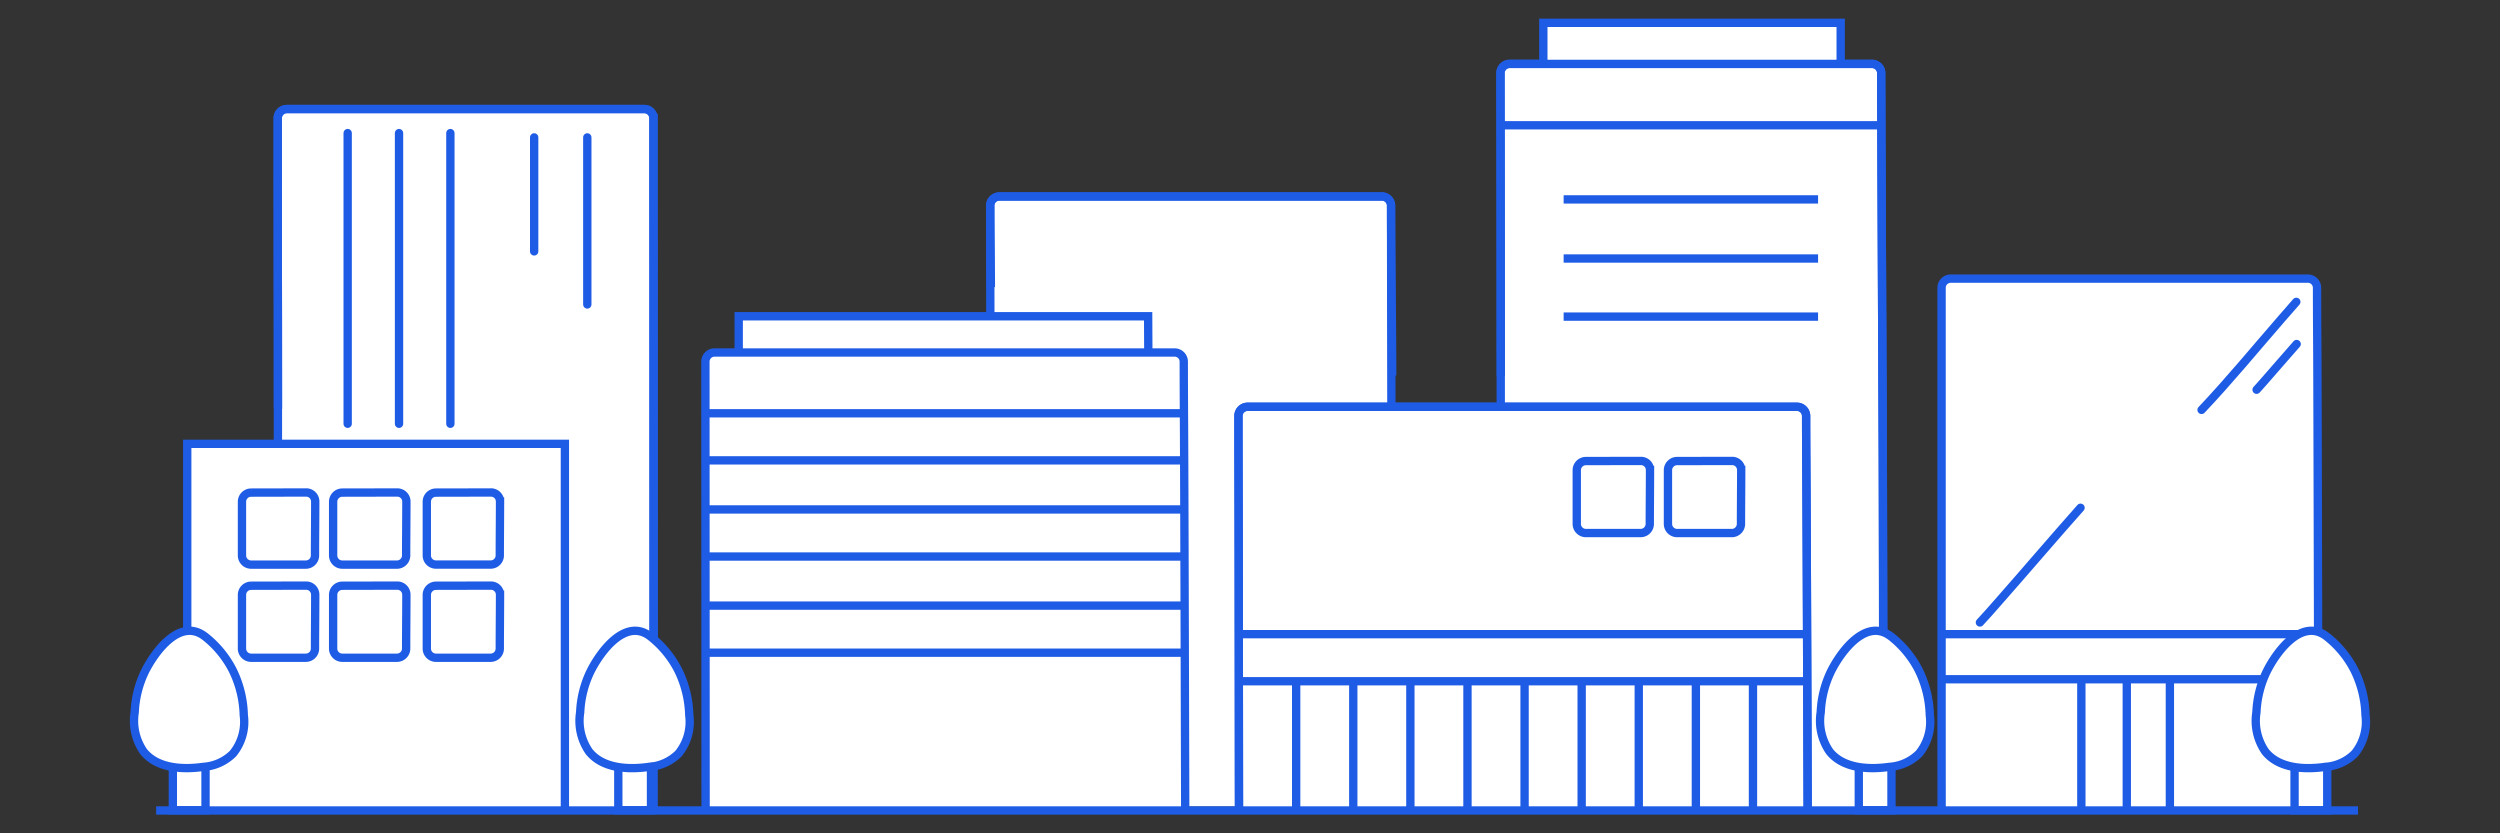 <svg xmlns="http://www.w3.org/2000/svg" viewBox="0 0 300 100"><rect x="0" y="0" width="300" height="100" fill="#333333" stroke="none"/><path d="M78.435 97.018s-.007-53.549-.011-59.334q0-7.585-.01-15.171v-8.341a1.1 1.1 0 00-1.087-1.087H34.416a1.1 1.1 0 00-1.087 1.087q0 12.315.019 24.63l.01 58.456m133.701-.481s-.13-65.313-.132-72.115a1.1 1.1 0 00-1.087-1.087h-45.925a1.1 1.1 0 00-1.087 1.087c0 3.261.077 72.115.077 72.115" fill="#fff" stroke="#1f5ce6"/><path d="M41.721 50.852v-34.88m6.162 34.88v-34.88m6.162 34.88v-34.88M64.1 30.168V16.487m6.376 20.047V16.487" fill="none" stroke="#1f5ce6" stroke-linecap="round" stroke-miterlimit="10"/><path d="M78.435 76.491s-.007-33.023-.011-38.808q0-7.586-.01-15.171v-8.34a1.1 1.1 0 00-1.087-1.087H34.416a1.1 1.1 0 00-1.087 1.087q0 12.315.019 24.63l.01 10.251" fill="none" stroke="#1f5ce6" stroke-miterlimit="10"/><path d="M22.468 97.137V53.261h45.319v43.877" fill="#fff" stroke="#1f5ce6" stroke-miterlimit="10"/><path d="M226 96.956s-.045-37.851-.068-42.9l-.082-18.143q-.037-8.233-.071-16.467-.019-5.048-.035-10.1v-.591a1.1 1.1 0 00-1.087-1.087h-43.512a1.1 1.1 0 00-1.087 1.087q0 3 .008 6l.02 16.592.014 65.787" fill="#fff" stroke="#1f5ce6"/><path d="M137.8 42.51c0-1.462-.024-3.656-.024-4.558H88.645v4.558M220.882 7.581V2.743H185.2v4.841" fill="#fff" stroke="#1f5ce6" stroke-miterlimit="10"/><path d="M142.225 97.319s-.093-36.992-.14-45.575c-.014-2.786-.032-5.572-.032-8.358a1.1 1.1 0 00-1.087-1.087h-55.23a1.1 1.1 0 00-1.087 1.087c0 5.121.024 53.631.024 53.631" fill="#fff" stroke="#1f5ce6" stroke-miterlimit="10"/><path d="M167.059 45.067c0-6.8-.13-13.6-.132-20.4a1.1 1.1 0 00-1.087-1.087h-45.925a1.1 1.1 0 00-1.087 1.087c0 3.261.073 6.521.077 9.782M226 75.769c-.022-5.049-.045-16.664-.068-21.712l-.082-18.143q-.037-8.233-.071-16.467-.019-5.047-.035-10.1v-.591a1.1 1.1 0 00-1.087-1.087h-43.512a1.1 1.1 0 00-1.087 1.087q0 3 .008 6l.02 16.592.014 13.782" fill="none" stroke="#1f5ce6" stroke-miterlimit="10"/><path d="M278.217 97.183s-.1-48.059-.14-54.943c-.015-2.572-.031-5.144-.032-7.717a1.1 1.1 0 00-1.087-1.087h-42.882a1.1 1.1 0 00-1.087 1.087c0 1.78 0 60.955.007 62.735" fill="#fff" stroke="#1f5ce6" stroke-miterlimit="10"/><path d="M37.825 60.183a1.087 1.087 0 00-1.087-1.083h0c-2.2 0-4.409.012-6.614.012a1.1 1.1 0 00-1.087 1.088v6.467a1.1 1.1 0 001.087 1.087h6.588a1.1 1.1 0 001.088-1.092c0-2.161.027-4.321.028-6.481a1.087 1.087 0 00-1.087-1.087h0m12.023 1.089a1.087 1.087 0 00-1.087-1.083h0c-2.2 0-4.409.012-6.614.012a1.1 1.1 0 00-1.087 1.088v6.467a1.1 1.1 0 001.087 1.087h6.588a1.1 1.1 0 001.087-1.087c0-2.161.027-4.321.028-6.481a1.087 1.087 0 00-1.087-1.087h0m12.326 1.084a1.087 1.087 0 00-1.087-1.083h0c-2.2 0-4.409.012-6.614.012a1.1 1.1 0 00-1.087 1.088v6.467a1.1 1.1 0 001.083 1.082h6.588a1.1 1.1 0 001.087-1.087c0-2.161.027-4.321.028-6.481a1.087 1.087 0 00-1.087-1.087h0M37.825 71.362a1.087 1.087 0 00-1.087-1.087h0c-2.2 0-4.409.012-6.614.013a1.1 1.1 0 00-1.087 1.087v6.467a1.1 1.1 0 001.087 1.087h6.588a1.1 1.1 0 001.088-1.087c0-2.161.027-4.321.028-6.481a1.087 1.087 0 00-1.087-1.087h0m12.023 1.088a1.087 1.087 0 00-1.087-1.087h0c-2.2 0-4.409.012-6.614.013a1.1 1.1 0 00-1.087 1.087v6.467a1.1 1.1 0 001.087 1.087h6.588a1.1 1.1 0 001.087-1.087c0-2.161.027-4.321.028-6.481a1.087 1.087 0 00-1.087-1.087h0m12.326 1.088a1.087 1.087 0 00-1.087-1.087h0c-2.2 0-4.409.012-6.614.013a1.1 1.1 0 00-1.087 1.087v6.467a1.1 1.1 0 001.083 1.087h6.588a1.1 1.1 0 001.087-1.087c0-2.161.027-4.321.028-6.481a1.087 1.087 0 00-1.087-1.087h0" fill="none" stroke="#1f5ce6" stroke-miterlimit="10"/><path d="M264.188 49.186c3.345-3.532 6.45-7.319 9.645-10.989.574-.659 1.145-1.32 1.725-1.974m.042 5.06c-1.359 1.527-2.679 3.084-4.031 4.615-.257.291-.512.586-.779.87m-21.126 14.164h0c-3.39 3.818-6.7 7.709-10.075 11.537-.66.748-1.315 1.5-2 2.228" fill="none" stroke="#1f5ce6" stroke-linecap="round" stroke-miterlimit="10"/><path fill="none" stroke="#1f5ce6" stroke-miterlimit="10" d="M232.955 76.1h42.855m-42.855 5.41h38.587m-16.328.12v15.447m5.172-15.447v15.447M249.762 81.63v15.447M84.857 49.594h57.34m-57.34 5.65h57.34m-57.34 5.89h57.34m-57.34 5.65h57.34m-57.34 5.89h57.34m-57.34 5.65h57.34m37.746-63.29h45.92m-38.227 8.895h30.533m-30.533 7.093h30.533m-30.533 6.972h30.533"/><path d="M216.922 97.137s-.1-32.164-.153-39.443c-.016-2.6-.035-5.195-.035-7.793a1.1 1.1 0 00-1.087-1.087H149.7a1.1 1.1 0 00-1.087 1.087c0 4.293.017 8.583.026 12.875.016 7.688.029 26.792.041 34.481" fill="#fff" stroke="#1f5ce6"/><path fill="#fff" stroke="#1f5ce6" stroke-miterlimit="10" d="M275.346 91.998h3.922v5.229h-3.922z"/><path d="M279.008 76.236c-2.946-2.017-5.9 2.094-7.029 4.393a12.47 12.47 0 00-1.207 4.848 6.5 6.5 0 001.069 4.721c1.655 2.054 4.748 2.174 7.163 1.831a5.561 5.561 0 003.566-1.6 6.01 6.01 0 001.29-4.6 12.95 12.95 0 00-1.326-5.4 12.234 12.234 0 00-3.306-4.03zm-55.953 15.762h3.922v5.229h-3.922z" fill="#fff" stroke="#1f5ce6" stroke-miterlimit="10"/><path d="M226.717 76.236c-2.946-2.017-5.9 2.094-7.029 4.393a12.47 12.47 0 00-1.2 4.844 6.5 6.5 0 001.069 4.721c1.655 2.054 4.748 2.174 7.163 1.831a5.561 5.561 0 003.566-1.6 6.01 6.01 0 001.29-4.6 12.95 12.95 0 00-1.326-5.4 12.234 12.234 0 00-3.306-4.03zM74.196 91.998h3.922v5.229h-3.922z" fill="#fff" stroke="#1f5ce6" stroke-miterlimit="10"/><path d="M77.858 76.236c-2.946-2.017-5.9 2.094-7.028 4.393a12.454 12.454 0 00-1.208 4.848 6.493 6.493 0 001.07 4.721c1.655 2.054 4.748 2.174 7.163 1.831a5.561 5.561 0 003.566-1.6 6.01 6.01 0 001.29-4.6 12.95 12.95 0 00-1.326-5.4 12.234 12.234 0 00-3.306-4.03zM20.741 91.998h3.922v5.229h-3.922z" fill="#fff" stroke="#1f5ce6" stroke-miterlimit="10"/><path d="M24.4 76.236c-2.946-2.017-5.9 2.094-7.028 4.393a12.47 12.47 0 00-1.208 4.844 6.493 6.493 0 001.07 4.721c1.655 2.054 4.748 2.174 7.163 1.831a5.561 5.561 0 003.566-1.6 6.01 6.01 0 001.29-4.6 12.981 12.981 0 00-1.326-5.4 12.234 12.234 0 00-3.306-4.03z" fill="#fff" stroke="#1f5ce6" stroke-miterlimit="10"/><path d="M198 56.4a1.087 1.087 0 00-1.087-1.087h0c-2.2 0-4.409.012-6.614.013a1.1 1.1 0 00-1.087 1.087v6.467a1.1 1.1 0 001.087 1.087h6.588a1.1 1.1 0 001.087-1.087c0-2.161.027-4.321.028-6.481a1.087 1.087 0 00-1.087-1.087h0m12.028 1.088a1.087 1.087 0 00-1.087-1.087h0c-2.2 0-4.409.012-6.614.013a1.1 1.1 0 00-1.087 1.087v6.467a1.1 1.1 0 001.087 1.087h6.588a1.1 1.1 0 001.087-1.087c0-2.161.027-4.321.028-6.481a1.087 1.087 0 00-1.087-1.087h0M148.688 76.1h68.279m-68.279 5.65h68.279m-61.427.12v15.267m6.852-15.267v15.267m6.852-15.267v15.267m6.852-15.267v15.267m6.852-15.267v15.267M189.8 81.87v15.267m6.852-15.267v15.267m6.852-15.267v15.267m6.852-15.267v15.267" fill="none" stroke="#1f5ce6" stroke-miterlimit="10"/><path d="M216.922 97.137s-.1-32.164-.153-39.443c-.016-2.6-.035-5.195-.035-7.793a1.1 1.1 0 00-1.087-1.087H149.7a1.1 1.1 0 00-1.087 1.087c0 4.293.017 8.583.026 12.875.016 7.688.029 26.792.041 34.481" fill="none" stroke="#1f5ce6" stroke-miterlimit="10"/><path d="M282.962 97.257H18.741" fill="none" stroke="#1f5ce6"/></svg>